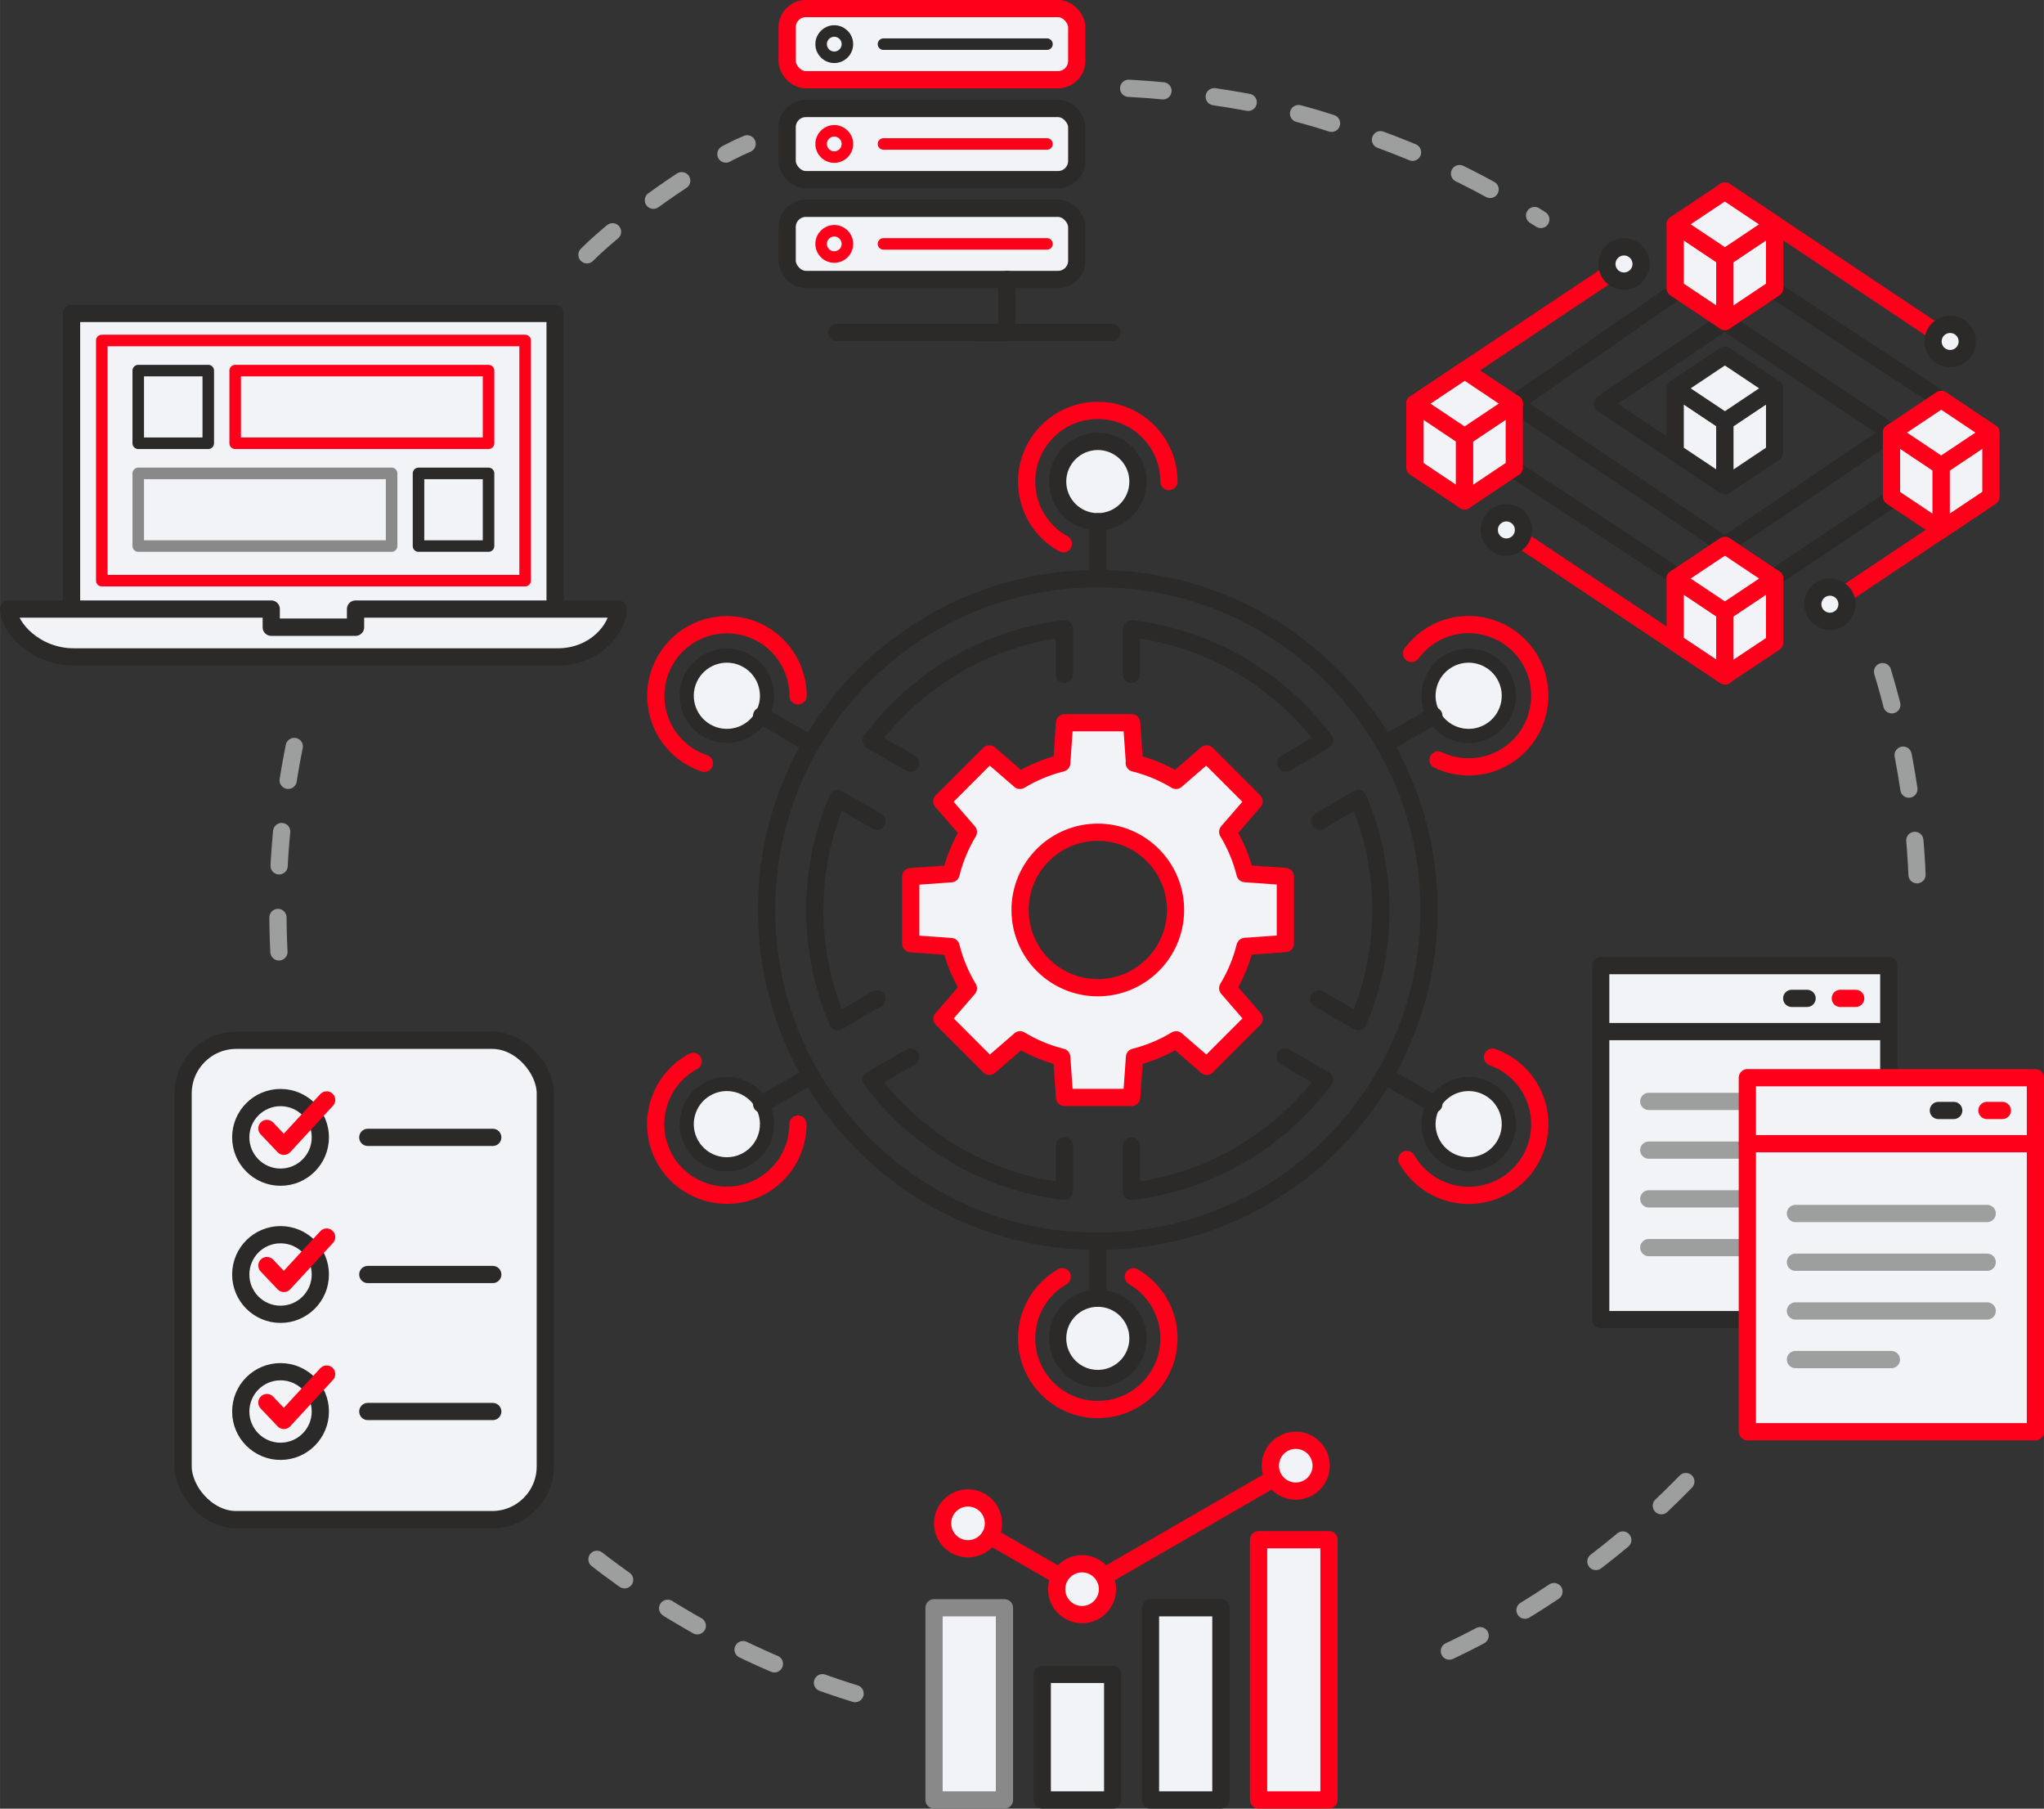 <?xml version="1.0" encoding="UTF-8"?> <svg xmlns="http://www.w3.org/2000/svg" xmlns:xlink="http://www.w3.org/1999/xlink" xmlns:xodm="http://www.corel.com/coreldraw/odm/2003" xml:space="preserve" width="62.867mm" height="55.614mm" version="1.1" style="shape-rendering:geometricPrecision; text-rendering:geometricPrecision; image-rendering:optimizeQuality; fill-rule:evenodd; clip-rule:evenodd" viewBox="0 0 164.89 145.87"><rect x="0" y="0" width="164.89" height="145.87" fill="#333333" stroke="none"/> <defs> <style type="text/css"> .str3 {stroke:#9D9E9E;stroke-width:1.39;stroke-linecap:round;stroke-linejoin:round;stroke-miterlimit:22.926} .str7 {stroke:#898989;stroke-width:1.39;stroke-linecap:round;stroke-linejoin:round;stroke-miterlimit:22.926} .str1 {stroke:#2B2A29;stroke-width:1.39;stroke-linecap:round;stroke-linejoin:round;stroke-miterlimit:22.926} .str2 {stroke:#FF001A;stroke-width:1.39;stroke-linecap:round;stroke-linejoin:round;stroke-miterlimit:22.926} .str6 {stroke:#898989;stroke-width:0.93;stroke-linecap:round;stroke-linejoin:round;stroke-miterlimit:22.926} .str5 {stroke:#2B2A29;stroke-width:0.93;stroke-linecap:round;stroke-linejoin:round;stroke-miterlimit:22.926} .str4 {stroke:#FF001A;stroke-width:0.93;stroke-linecap:round;stroke-linejoin:round;stroke-miterlimit:22.926} .str0 {stroke:#9D9E9E;stroke-width:1.39;stroke-linecap:round;stroke-linejoin:round;stroke-miterlimit:22.926;stroke-dasharray:2.776 4.164} .fil0 {fill:none} .fil1 {fill:#F2F3F6} </style> </defs> <g id="Слой_x0020_1">  <path class="fil0 str0" d="M151.87 54.17c1.84,6.08 2.84,12.54 2.84,19.22m-18.71 46.1c-6.34,6.52 -14.01,11.74 -22.57,15.21m-44.45 1.89c-8.38,-2.59 -16.05,-6.81 -22.64,-12.28m-23.84 -47.54c-0.06,-1.12 -0.08,-2.24 -0.08,-3.38 0,-5.47 0.67,-10.79 1.92,-15.88m23.01 -36.96c2.74,-2.75 9.24,-7.42 12.92,-8.95m30.78 -4.48c10.34,0.58 16.04,2.74 17.09,3.06 5.76,1.78 11.19,4.33 16.16,7.52"></path> <g id="_1376948654640"> <rect class="fil1 str1" x="129.13" y="77.88" width="23.24" height="28.55"></rect> <line class="fil0 str1" x1="129.13" y1="83.2" x2="152.36" y2="83.2"></line> <line class="fil0 str2" x1="148.46" y1="80.52" x2="149.7" y2="80.52"></line> <line class="fil0 str1" x1="144.54" y1="80.52" x2="145.78" y2="80.52"></line> <line class="fil0 str3" x1="133.01" y1="88.83" x2="148.48" y2="88.83"></line> <line class="fil0 str3" x1="133.01" y1="92.76" x2="148.48" y2="92.76"></line> <line class="fil0 str3" x1="133.01" y1="96.69" x2="148.48" y2="96.69"></line> <line class="fil0 str3" x1="133.01" y1="100.62" x2="140.75" y2="100.62"></line> </g> <g id="_1376948653008"> <rect class="fil1 str2" x="140.96" y="86.92" width="23.24" height="28.55"></rect> <line class="fil0 str2" x1="140.96" y1="92.24" x2="164.19" y2="92.24"></line> <line class="fil0 str2" x1="160.29" y1="89.56" x2="161.53" y2="89.56"></line> <line class="fil0 str1" x1="156.37" y1="89.56" x2="157.61" y2="89.56"></line> <line class="fil0 str3" x1="144.84" y1="97.87" x2="160.31" y2="97.87"></line> <line class="fil0 str3" x1="144.84" y1="101.8" x2="160.31" y2="101.8"></line> <line class="fil0 str3" x1="144.84" y1="105.73" x2="160.31" y2="105.73"></line> <line class="fil0 str3" x1="144.84" y1="109.65" x2="152.58" y2="109.65"></line> </g> <rect class="fil1 str1" x="5.77" y="25.28" width="39.01" height="25.32"></rect> <rect class="fil1 str4" x="8.21" y="27.46" width="34.15" height="19.37"></rect> <path class="fil1 str1" d="M5.95 52.98l39.04 0c3.07,0 4.88,-2.36 4.88,-3.86l-21.19 0 0 1.47 -6.8 0 0 -1.47 -21.19 0c0,1.49 2.18,3.86 5.25,3.86z"></path> <rect class="fil1 str5" x="11.15" y="29.89" width="5.65" height="5.86"></rect> <rect class="fil1 str4" x="18.97" y="29.89" width="20.44" height="5.86"></rect> <rect class="fil1 str5" x="33.76" y="38.18" width="5.65" height="5.86"></rect> <rect class="fil1 str6" x="11.15" y="38.18" width="20.44" height="5.86"></rect> <path class="fil1 str2" d="M91.5 61.54c1.2,0.3 2.33,0.77 3.37,1.4l2.47 -2.14 3.83 3.83 -2.13 2.46c0.62,1.03 1.1,2.16 1.4,3.37l3.25 0.23 0 5.41 -3.25 0.23c-0.3,1.2 -0.77,2.33 -1.4,3.37l2.14 2.47 -3.83 3.83 -2.47 -2.14c-1.03,0.62 -2.16,1.1 -3.36,1.4l-0.23 3.25 -5.41 0 -0.23 -3.25c-1.2,-0.3 -2.33,-0.77 -3.36,-1.4l-2.47 2.14 -3.83 -3.83 2.13 -2.46c-0.62,-1.03 -1.1,-2.16 -1.4,-3.37l-3.25 -0.23 0 -5.41 3.25 -0.23c0.3,-1.2 0.77,-2.33 1.4,-3.37l-2.14 -2.47 3.83 -3.83 2.47 2.14c1.03,-0.62 2.16,-1.1 3.37,-1.4l0.23 -3.25 5.41 0 0.23 3.25zm-2.94 5.58c3.46,0 6.27,2.81 6.27,6.27 0,3.46 -2.81,6.27 -6.27,6.27 -3.46,0 -6.27,-2.81 -6.27,-6.27 0,-3.46 2.81,-6.27 6.27,-6.27z"></path> <g id="_1376948657232"> <circle class="fil1 str1" cx="88.56" cy="38.84" r="3.24"></circle> <circle class="fil1 str1" cx="88.56" cy="107.94" r="3.24"></circle> </g> <g id="_1376948655984"> <circle class="fil1 str1" transform="matrix(0.41 0.71 -0.71 0.41 118.478 56.115)" r="3.95"></circle> <circle class="fil1 str1" transform="matrix(0.41 0.71 -0.71 0.41 58.636 90.664)" r="3.95"></circle> </g> <g id="_1376948655120"> <circle class="fil1 str1" transform="matrix(-0.41 0.71 -0.71 -0.41 118.478 90.664)" r="3.95"></circle> <circle class="fil1 str1" transform="matrix(-0.41 0.71 -0.71 -0.41 58.636 56.115)" r="3.95"></circle> </g> <path class="fil0 str1" d="M88.56 46.67c14.76,0 26.72,11.96 26.72,26.72 0,14.76 -11.96,26.72 -26.72,26.72 -14.76,0 -26.72,-11.96 -26.72,-26.72 0,-14.76 11.96,-26.72 26.72,-26.72zm2.71 7.71l0 -3.67c6.36,0.75 11.92,4.12 15.58,9l-3.11 1.83m2.71 4.69l3.11 -1.83c1.18,2.76 1.84,5.8 1.84,9 0,3.19 -0.66,6.24 -1.84,9l-3.18 -1.84m-2.71 4.69l3.18 1.83c-3.66,4.88 -9.22,8.25 -15.58,9l0 -3.67m-5.41 0l0 3.67c-6.36,-0.75 -11.92,-4.12 -15.58,-9l3.18 -1.83m-2.71 -4.69l-3.18 1.84c-1.18,-2.76 -1.84,-5.8 -1.84,-9 0,-3.19 0.66,-6.24 1.84,-9l3.18 1.84m2.71 -4.69l-3.18 -1.83c3.66,-4.88 9.22,-8.25 15.58,-9l0 3.67"></path> <line class="fil0 str1" x1="88.56" y1="46.67" x2="88.56" y2="42.08"></line> <line class="fil0 str1" x1="111.69" y1="60.03" x2="115.67" y2="57.73"></line> <line class="fil0 str1" x1="111.69" y1="86.75" x2="115.67" y2="89.04"></line> <line class="fil0 str1" x1="88.56" y1="104.7" x2="88.56" y2="100.11"></line> <line class="fil0 str1" x1="61.44" y1="89.05" x2="65.42" y2="86.75"></line> <line class="fil0 str1" x1="61.44" y1="57.73" x2="65.42" y2="60.03"></line> <path class="fil0 str2" d="M91.43 102.97c1.77,1.02 2.87,2.92 2.87,4.97 0,3.17 -2.57,5.74 -5.74,5.74 -3.17,0 -5.74,-2.57 -5.74,-5.74 0,-2.05 1.09,-3.94 2.87,-4.97"></path> <path class="fil0 str2" d="M64.37 90.66c-0,2.05 -1.09,3.94 -2.87,4.97 -2.74,1.58 -6.25,0.64 -7.84,-2.1 -1.58,-2.74 -0.64,-6.25 2.1,-7.84 0.05,-0.03 0.11,-0.06 0.16,-0.09"></path> <path class="fil0 str2" d="M56.82 61.56c-0.37,-0.12 -0.72,-0.28 -1.05,-0.47 -2.74,-1.58 -3.68,-5.09 -2.1,-7.84 1.58,-2.74 5.09,-3.68 7.84,-2.1 1.77,1.02 2.87,2.92 2.87,4.97"></path> <path class="fil0 str2" d="M85.78 43.86c-1.83,-1.01 -2.96,-2.93 -2.96,-5.02 0,-3.17 2.57,-5.74 5.74,-5.74 3.17,0 5.74,2.57 5.74,5.74"></path> <path class="fil0 str2" d="M113.87 52.7c0.47,-0.63 1.06,-1.16 1.74,-1.56 2.74,-1.58 6.25,-0.64 7.84,2.1 1.58,2.74 0.64,6.25 -2.1,7.84 -1.64,0.95 -3.64,1.02 -5.34,0.21"></path> <path class="fil0 str2" d="M120.4 85.26c0.33,0.12 0.65,0.26 0.95,0.44 2.74,1.58 3.68,5.09 2.1,7.84 -1.58,2.74 -5.09,3.68 -7.84,2.1 -0.88,-0.51 -1.61,-1.24 -2.12,-2.13"></path> <rect class="fil1 str1" x="14.77" y="83.9" width="29.22" height="38.66" rx="4.29" ry="4.29"></rect> <circle class="fil1 str1" cx="22.63" cy="91.73" r="3.21"></circle> <line class="fil0 str1" x1="29.67" y1="91.73" x2="39.75" y2="91.73"></line> <polyline class="fil0 str2" points="21.53,91.01 22.9,92.45 26.35,88.71 "></polyline> <circle class="fil1 str1" cx="22.63" cy="102.79" r="3.21"></circle> <circle class="fil1 str1" cx="22.63" cy="113.84" r="3.21"></circle> <line class="fil0 str1" x1="29.67" y1="102.79" x2="39.75" y2="102.79"></line> <line class="fil0 str1" x1="29.67" y1="113.84" x2="39.75" y2="113.84"></line> <polyline class="fil0 str2" points="21.53,102.07 22.9,103.51 26.35,99.77 "></polyline> <polyline class="fil0 str2" points="21.53,113.12 22.9,114.56 26.35,110.82 "></polyline> <polygon class="fil1 str7" points="75.35,129.67 81.03,129.67 81.03,145.17 75.35,145.17 "></polygon> <polygon class="fil1 str1" points="84.08,135.04 89.76,135.04 89.76,145.17 84.08,145.17 "></polygon> <polygon class="fil1 str1" points="92.81,129.67 98.49,129.67 98.49,145.17 92.81,145.17 "></polygon> <polygon class="fil1 str2" points="101.53,124.18 107.21,124.18 107.21,145.17 101.53,145.17 "></polygon> <polyline class="fil0 str2" points="78.09,122.86 87.29,128.17 104.53,118.21 "></polyline> <circle class="fil1 str2" cx="78.09" cy="122.86" r="2.05"></circle> <path class="fil1 str2" d="M87.29 126.12c1.13,0 2.05,0.92 2.05,2.05 0,1.13 -0.92,2.05 -2.05,2.05 -1.13,0 -2.05,-0.92 -2.05,-2.05 0,-1.13 0.92,-2.05 2.05,-2.05z"></path> <circle class="fil1 str2" cx="104.53" cy="118.21" r="2.05"></circle> <polyline class="fil0 str1" points="139.15,39.16 129.26,32.56 139.15,25.93 152.59,34.89 139.15,43.98 122.16,32.55 139.15,20.77 160.61,34.89 139.3,49.12 118.15,35.23 "></polyline> <polygon class="fil1 str2" points="135.14,18.09 139.15,20.77 139.15,25.93 135.14,23.25 "></polygon> <polygon class="fil1 str2" points="143.16,18.09 139.15,20.77 139.15,25.93 143.16,23.25 "></polygon> <polygon class="fil1 str2" points="143.16,18.09 139.15,20.77 135.14,18.09 139.15,15.41 "></polygon> <polygon class="fil1 str1" points="135.14,31.32 139.15,34 139.15,39.16 135.14,36.48 "></polygon> <polygon class="fil1 str1" points="143.16,31.32 139.15,34 139.15,39.16 143.16,36.48 "></polygon> <polygon class="fil1 str1" points="143.16,31.32 139.15,34 135.14,31.32 139.15,28.64 "></polygon> <polygon class="fil1 str2" points="152.59,34.89 156.6,37.57 156.6,42.73 152.59,40.05 "></polygon> <polygon class="fil1 str2" points="160.61,34.89 156.6,37.57 156.6,42.73 160.61,40.05 "></polygon> <polygon class="fil1 str2" points="160.61,34.89 156.6,37.57 152.59,34.89 156.6,32.21 "></polygon> <polygon class="fil1 str2" points="135.14,46.66 139.15,49.34 139.15,54.5 135.14,51.83 "></polygon> <polygon class="fil1 str2" points="143.16,46.66 139.15,49.34 139.15,54.5 143.16,51.83 "></polygon> <polygon class="fil1 str2" points="143.16,46.66 139.15,49.34 135.14,46.66 139.15,43.98 "></polygon> <polygon class="fil1 str2" points="114.14,32.55 118.15,35.23 118.15,40.39 114.14,37.71 "></polygon> <polygon class="fil1 str2" points="122.16,32.55 118.15,35.23 118.15,40.39 122.16,37.71 "></polygon> <polygon class="fil1 str2" points="122.16,32.55 118.15,35.23 114.14,32.55 118.15,29.87 "></polygon> <line class="fil0 str2" x1="114.14" y1="32.55" x2="131.01" y2="21.29"></line> <line class="fil0 str2" x1="139.15" y1="15.41" x2="157.32" y2="27.54"></line> <line class="fil0 str2" x1="160.61" y1="40.05" x2="147.62" y2="48.73"></line> <line class="fil0 str2" x1="121.52" y1="42.74" x2="139.15" y2="54.5"></line> <circle class="fil1 str1" cx="147.62" cy="48.73" r="1.38"></circle> <circle class="fil1 str1" cx="121.52" cy="42.74" r="1.38"></circle> <circle class="fil1 str1" cx="157.32" cy="27.54" r="1.38"></circle> <circle class="fil1 str1" cx="131.01" cy="21.29" r="1.38"></circle> <rect class="fil1 str2" x="63.5" y="0.69" width="23.36" height="5.74" rx="1.51" ry="1.51"></rect> <circle class="fil1 str5" cx="67.3" cy="3.56" r="1.06"></circle> <line class="fil0 str5" x1="71.27" y1="3.56" x2="84.46" y2="3.56"></line> <rect class="fil1 str1" x="63.5" y="8.75" width="23.36" height="5.74" rx="1.51" ry="1.51"></rect> <rect class="fil1 str1" x="63.5" y="16.8" width="23.36" height="5.74" rx="1.51" ry="1.51"></rect> <circle class="fil1 str4" cx="67.3" cy="11.61" r="1.06"></circle> <circle class="fil1 str4" cx="67.3" cy="19.67" r="1.06"></circle> <line class="fil0 str4" x1="71.27" y1="11.61" x2="84.46" y2="11.61"></line> <line class="fil0 str4" x1="71.27" y1="19.67" x2="84.46" y2="19.67"></line> <polyline class="fil0 str1" points="81.23,22.53 81.23,26.82 67.49,26.82 "></polyline> <line class="fil0 str1" x1="78.48" y1="26.82" x2="89.7" y2="26.82"></line> </g> </svg> 